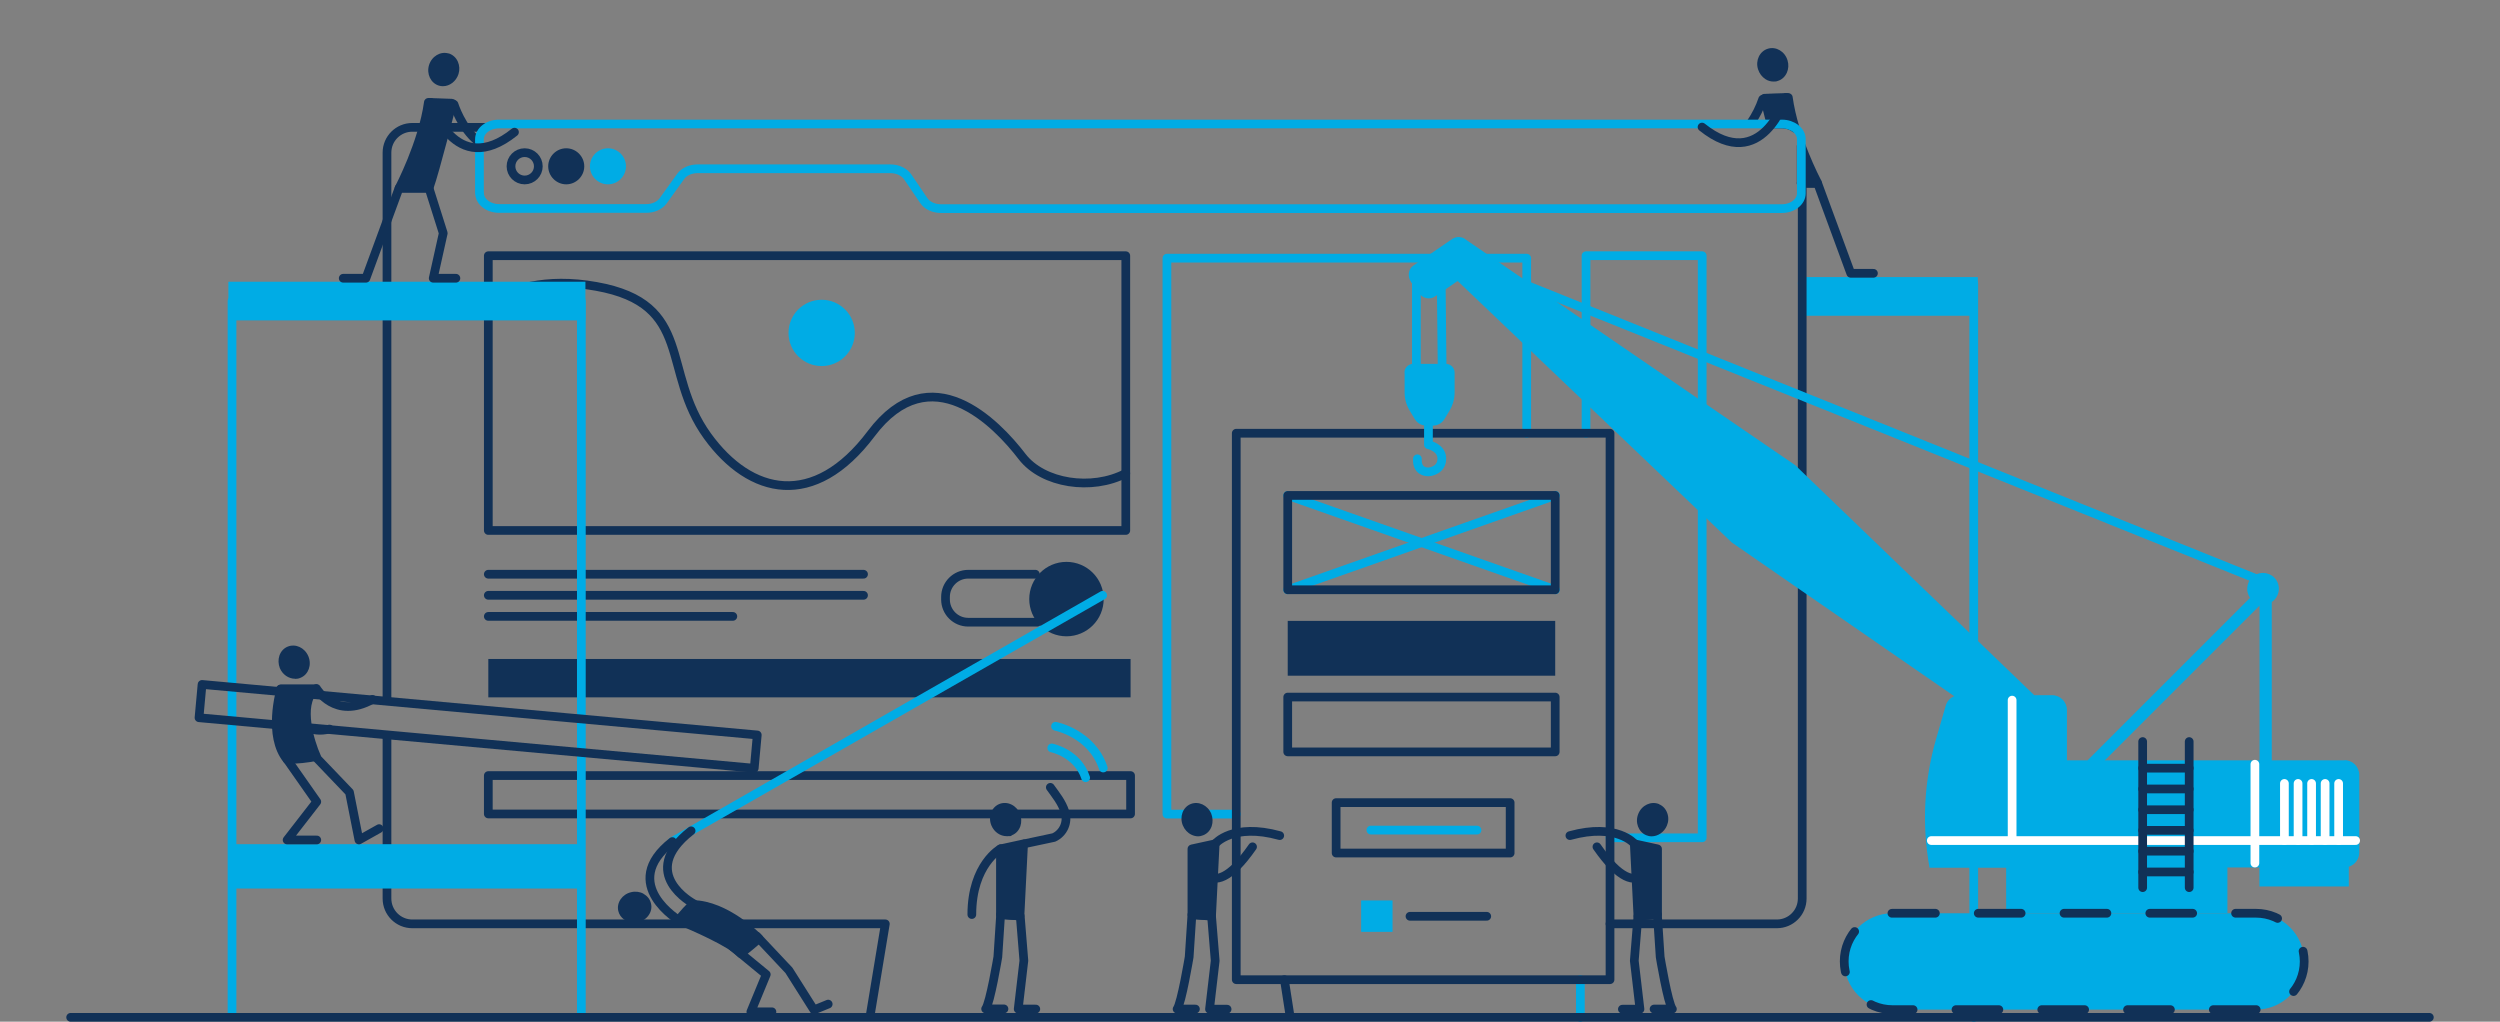 <?xml version="1.0" encoding="UTF-8"?>
<svg id="Construction" xmlns="http://www.w3.org/2000/svg" version="1.1" viewBox="0 0 1719.7 702.8">
  <rect x="0" y="0" width="1719.7" height="702.8" fill="#808080" stroke="none"/>
  <!-- Generator: Adobe Illustrator 29.0.1, SVG Export Plug-In . SVG Version: 2.1.0 Build 192)  -->
  <defs>
    <style>
      .st0 {
        stroke-width: 6px;
      }

      .st0, .st1, .st2, .st3, .st4 {
        fill: none;
        stroke-linecap: round;
        stroke-linejoin: round;
      }

      .st0, .st1, .st3 {
        stroke: #113157;
      }

      .st1, .st2, .st3, .st4 {
        stroke-width: 6px;
      }

      .st2 {
        stroke: #fff;
      }

      .st3 {
        stroke-dasharray: 29.5 29.5;
      }

      .st5 {
        fill: #113157;
      }

      .st6 {
        fill: #00ace5;
      }

      .st4 {
        stroke: #00ace5;
      }
    </style>
  </defs>
  <g id="scaffolding_II">
    <polyline class="st4" points="1239.7 194.9 1357.7 194.9 1357.7 699.8"/>
    <line class="st4" x1="1087.1" y1="699.8" x2="1087.1" y2="673.9"/>
    <rect class="st6" x="1239.7" y="190.6" width="120.8" height="26.6"/>
  </g>
  <g>
    <path id="computer_shape-2" class="st1" d="M266.2,506v112.1c0,9.6,7.8,17.4,17.4,17.4h325.4l-10.5,63.5"/>
    <path id="computer_shape-3" class="st1" d="M333.1,87.6h-49.5c-9.6,0-17.4,7.8-17.4,17.4v375.9"/>
    <path id="computer_shape-4" class="st1" d="M1107.5,635.5h114.8c9.6,0,17.4-7.8,17.4-17.4V129.6"/>
    <g id="screen_content">
      <g id="line_rectangles">
        <polyline class="st4" points="1091 298 1091 175.9 1170.9 175.9 1170.9 576.3 1107.5 576.3"/>
        <polyline class="st4" points="850.4 560 802.7 560 802.7 177.6 1050.2 177.6 1050.2 298"/>
      </g>
      <g id="picture">
        <rect class="st1" x="335.9" y="175.9" width="438.5" height="189"/>
        <path class="st1" d="M335.9,208.2c15.1-9.3,39.2-17.5,74.2-11.2,67.8,12.1,44.3,58.4,76.6,103,29.4,40.6,73.3,50.6,112.6-1.7,40.8-54.3,86.1-7.3,103.8,15.8,14.4,18.7,48,23.7,71.3,11.5"/>
        <circle class="st6" cx="565.2" cy="229" r="22.8"/>
      </g>
      <g id="button">
        <path class="st1" d="M712.2,395h-46.2c-8.6,0-15.6,7-15.6,15.6h0v1.8c0,8.6,7,15.6,15.6,15.6h47.5"/>
        <circle class="st5" cx="733.6" cy="412.1" r="25.6"/>
      </g>
      <g id="shapes">
        <rect class="st5" x="335.9" y="453.3" width="441.8" height="26.4"/>
        <rect class="st1" x="335.9" y="533.5" width="441.8" height="26.4"/>
      </g>
      <g id="lines_of_text">
        <line class="st1" x1="335.9" y1="395" x2="594" y2="395"/>
        <line class="st1" x1="335.9" y1="409.5" x2="594" y2="409.5"/>
        <line class="st1" x1="335.9" y1="424" x2="504.1" y2="424"/>
      </g>
    </g>
  </g>
  <g id="scaffolding">
    <polyline class="st4" points="159.6 699.3 159.6 207.1 399.9 207.1 399.9 698.3"/>
    <rect class="st6" x="157.1" y="193.8" width="245.6" height="26.6"/>
    <rect class="st6" x="159.6" y="580.7" width="240.2" height="30.5"/>
  </g>
  <line id="line-2" class="st1" x1="48.6" y1="699.8" x2="1671.1" y2="699.8"/>
  <g>
    <path class="st5" d="M1253,124.6c-4.2-8.2-8-16.8-11.2-25.4-.5-1.4-1.9-2.2-3.3-1.9-1.4.3-2.5,1.5-2.5,3v25.8c0,1.7,1.3,3,3,3h11.3c1,0,2-.5,2.6-1.4.5-.9.6-2,0-2.9v-.2Z"/>
    <path class="st5" d="M1237.8,87.4c-2.1-6.8-3.7-13.8-4.7-20.8-.2-1.5-1.5-2.5-3-2.6-4.3,0-16,.6-16.5.6-.9,0-1.7.5-2.3,1.2-.5.7-.7,1.6-.5,2.5,0,0,2,7.9,4.5,17.8.3,1.3,1.5,2.2,2.9,2.2h7.4c2.7,0,5.4.8,7.5,2.4.5.4,1.2.6,1.8.6s1.2-.2,1.7-.6c1.1-.8,1.5-2.1,1.1-3.3h0Z"/>
    <g id="upper_workers">
      <path class="st1" d="M1212.5,68.3c-1.9,5.7-4.7,11.2-8.1,16.2"/>
      <polyline class="st1" points="1288.7 188 1273.1 188 1250.3 126 1239 126"/>
      <path class="st1" d="M312.3,71.8s5.1,16.4,16.5,25.4"/>
      <path class="st4" d="M329.8,133v-37.2c0-5.8,6-10.5,13.4-10.5h882.5c7.4,0,13.4,4.7,13.4,10.5v37.2c0,5.8-6,10.5-13.4,10.5h-578.5c-4.9,0-9.5-2.1-11.8-5.6l-11-16.2c-2.3-3.4-6.9-5.6-11.8-5.6h-132.8c-4.8,0-9.3,2-11.6,5.3l-12,16.7c-2.4,3.3-6.8,5.3-11.6,5.3h-101.3c-7.4,0-13.4-4.7-13.4-10.5h-.1Z"/>
      <circle class="st1" cx="360.9" cy="114.4" r="9.4"/>
      <path class="st5" d="M389.5,102c-6.8,0-12.4,5.6-12.4,12.4s5.6,12.4,12.4,12.4,12.4-5.6,12.4-12.4-5.6-12.4-12.4-12.4Z"/>
      <path class="st6" d="M418.2,102c-6.8,0-12.4,5.6-12.4,12.4s5.6,12.4,12.4,12.4,12.4-5.6,12.4-12.4-5.6-12.4-12.4-12.4Z"/>
      <path class="st1" d="M296.3,70.5s16.5,53.4,57.6,20.4"/>
      <polyline class="st1" points="236.1 191.4 251.7 191.4 274.5 129.4 295.1 129.4 304.9 160.4 298 191.4 313.6 191.4"/>
      <path class="st1" d="M1228.5,67s-16.5,53.4-57.7,20.4"/>
    </g>
    <path class="st5" d="M1214.5,54.5c1.7,1.1,3.6,1.6,5.5,1.6s1.9-.1,2.8-.4c2.8-.8,5-2.8,6.3-5.6,1.2-2.6,1.4-5.7.5-8.6-1.8-6.1-7.9-9.7-13.5-8-5.6,1.7-8.7,8-6.8,14.1.9,2.9,2.7,5.3,5.2,6.9Z"/>
    <path class="st5" d="M308.6,36.8c-5.6-1.7-11.6,1.9-13.5,8-1.8,6.1,1.2,12.4,6.8,14.1.9.3,1.9.4,2.8.4,4.7,0,9.1-3.4,10.7-8.4.9-2.9.7-5.9-.5-8.6-1.3-2.8-3.5-4.7-6.3-5.6h0Z"/>
    <path class="st5" d="M311.2,68c-.5,0-12.2-.5-16.5-.6-1.5,0-2.8,1.1-3,2.6-3.8,27.6-19.7,57.7-19.8,58-.5.9-.5,2.1,0,3s1.5,1.5,2.6,1.5h20.6c1.3,0,2.4-.8,2.8-2,4.6-13,15.6-56.8,16.1-58.7.2-.9,0-1.8-.5-2.5s-1.4-1.2-2.3-1.2h0Z"/>
  </g>
  <g>
    <line id="computer_shape" class="st1" x1="887.4" y1="699" x2="883.5" y2="673.9"/>
    <g>
      <g id="carne">
        <g id="human_R">
          <path class="st1" d="M1116,694.2h12.1l-3.9-33.3,2.5-30.7,13.4-1,1.9,29.1s5.3,31.9,8.4,35.8h-12.6"/>
          <path class="st1" d="M1124.3,580.4s-12-14.6-44.4-5.6"/>
        </g>
        <g id="human_L">
          <path class="st1" d="M844.1,694.2h-12.1l3.9-33.3-2.5-30.7-13.5-1-1.9,29.1s-5.3,31.9-8.3,35.8h12.6"/>
          <path class="st1" d="M835.9,580.4s12-14.6,44.4-5.6"/>
        </g>
        <rect id="bg_shape" class="st1" x="850.4" y="298" width="257.1" height="375.9"/>
        <g id="shapes-2">
          <line class="st4" x1="885.8" y1="405.7" x2="1069.9" y2="340.8"/>
          <line class="st4" x1="885.8" y1="340.8" x2="1069.9" y2="405.7"/>
          <rect class="st5" x="885.8" y="427.1" width="184" height="37.7"/>
          <rect class="st1" x="885.8" y="479.5" width="184" height="37.7"/>
          <g id="tick_box">
            <rect class="st6" x="936.3" y="619.4" width="21.6" height="21.6"/>
            <line class="st1" x1="969.9" y1="630.3" x2="1022.7" y2="630.3"/>
          </g>
          <g id="button-2">
            <rect class="st1" x="919.1" y="552.1" width="119.7" height="34.7"/>
            <line class="st4" x1="943" y1="571" x2="1016" y2="571"/>
          </g>
          <rect class="st1" x="885.8" y="340.8" width="184" height="64.9"/>
        </g>
        <path id="hand_L" class="st1" d="M822.3,587s7.3,41.5,39.3-4.5"/>
        <path id="hand_R" class="st1" d="M1137.8,587s-7.3,41.5-39.3-4.5"/>
        <g id="carne-2">
          <polygon class="st4" points="991.4 195 974.3 195 974.3 271.5 992.2 271.5 991.4 195"/>
          <path class="st4" d="M982.6,285.7v20.2s9.2,1.9,9.2,9.6-7.5,9.1-9.2,9.1-8.1-.4-7.6-9"/>
          <path class="st6" d="M966.2,256.3v13.8c0,4.3,1.2,8.5,3.4,12.2l3.6,6c1.7,2.8,4.7,4.5,8,4.5h4.4c3.3,0,6.3-1.7,8-4.5l3.6-6c2.2-3.7,3.4-8,3.4-12.3v-13.7c0-3.3-2.7-6-6-6h-22.5c-3.3,0-6,2.7-6,6h0Z"/>
          <line id="line" class="st4" x1="1003.8" y1="177.6" x2="1560" y2="401.3"/>
          <path id="shape" class="st6" d="M1612.7,523h-50v-108.9c5-3.3,6.4-10.1,3.1-15.1s-10.1-6.4-15.1-3.1-6.4,10.1-3.1,15.1c0,0,0,.2.2.2l-111.8,111.8h-14.2v-34.6c0-5.6-4.6-10.2-10.2-10.2h-12.3l-164.4-158.2-226.2-154.9c-2.6-2.4-6.6-2.7-9.6-.8l-26.9,18.4c-3.5,2.4-4.2,7.5-1.5,11.4l5.1,7.3c2.7,3.9,7.7,5,11.2,2.6l15.7-10.7,188.6,179.9,153,105.7c-2.9,1.2-5.1,3.6-5.9,6.6l-6.5,22.5c-8.4,28.9-10,59.3-4.6,88.9h52.7v31.2h152.2v-31.4h22v13.1h61.5v-13.6c4.3-1.3,7.2-5.3,7.2-9.7v-53.4c0-5.6-4.5-10.2-10.1-10.2h0ZM1554.3,416.6v106.4h-106.4l106.4-106.4Z"/>
          <g id="shape-2">
            <path class="st6" d="M1301.8,628.2h250c18.3,0,33.2,14.8,33.2,33.2h0c0,18.3-14.9,33.1-33.2,33.1h-250c-18.3,0-33.2-14.8-33.2-33.2h0c0-18.3,14.9-33.1,33.2-33.1Z"/>
            <path class="st3" d="M1301.8,628.2h250c18.3,0,33.2,14.8,33.2,33.2h0c0,18.3-14.9,33.1-33.2,33.1h-250c-18.3,0-33.2-14.8-33.2-33.2h0c0-18.3,14.9-33.1,33.2-33.1Z"/>
          </g>
          <g id="llines">
            <line class="st2" x1="1551.1" y1="525.7" x2="1551.1" y2="593.7"/>
            <line class="st2" x1="1620.4" y1="578.2" x2="1328.5" y2="578.2"/>
            <line class="st2" x1="1571.4" y1="538.9" x2="1571.4" y2="578.2"/>
            <line class="st2" x1="1580.8" y1="538.9" x2="1580.8" y2="578.2"/>
            <line class="st2" x1="1590.1" y1="538.9" x2="1590.1" y2="578.2"/>
            <line class="st2" x1="1599.4" y1="538.9" x2="1599.4" y2="578.2"/>
            <line class="st2" x1="1608.7" y1="538.9" x2="1608.7" y2="578.2"/>
            <line class="st2" x1="1384.1" y1="576.8" x2="1384.1" y2="481.6"/>
          </g>
          <g id="ladder">
            <line class="st1" x1="1473.9" y1="610.6" x2="1473.9" y2="510.1"/>
            <line class="st1" x1="1505.9" y1="510.1" x2="1505.9" y2="610.6"/>
            <line class="st1" x1="1473.9" y1="528.4" x2="1505.9" y2="528.4"/>
            <line class="st1" x1="1473.9" y1="542.7" x2="1505.9" y2="542.7"/>
            <line class="st1" x1="1473.9" y1="557" x2="1505.9" y2="557"/>
            <line class="st1" x1="1473.9" y1="571.2" x2="1505.9" y2="571.2"/>
            <line class="st1" x1="1473.9" y1="585.5" x2="1505.9" y2="585.5"/>
            <line class="st1" x1="1473.9" y1="599.8" x2="1505.9" y2="599.8"/>
          </g>
        </g>
      </g>
      <path class="st5" d="M1141.2,553.1c-5.4-2.2-11.8.7-14.2,6.6-2.5,5.9,0,12.5,5.3,14.8,1.2.5,2.5.8,3.8.8,4.3,0,8.6-2.8,10.5-7.3,1.2-2.8,1.3-5.8.3-8.6-1-2.9-3-5.1-5.7-6.2h0Z"/>
      <path class="st5" d="M1140.9,581l-16-3.5c-.9-.2-1.9,0-2.6.6s-1.1,1.5-1.1,2.4l2.5,49.7c0,.8.4,1.6,1,2.1.5.5,1.3.8,2,.8s0,0,.2,0l13.5-1c1.6,0,2.8-1.4,2.8-3v-45.2c0-1.4-1-2.6-2.4-2.9h0Z"/>
      <path class="st5" d="M824,575.3c1.3,0,2.6-.3,3.8-.8,2.7-1.1,4.7-3.3,5.7-6.2.9-2.7.8-5.8-.3-8.6-2.5-5.9-8.8-8.8-14.2-6.6s-7.8,8.9-5.3,14.8c1.2,2.8,3.2,5,5.9,6.3,1.5.7,3,1.1,4.6,1.1h-.2Z"/>
      <path class="st5" d="M835.3,577.5l-16,3.5c-1.4.3-2.4,1.5-2.4,2.9v45.2c0,1.6,1.2,2.9,2.8,3l13.5,1h.2c.7,0,1.4-.3,2-.8s1-1.3,1-2.1l2.5-49.7c0-.9-.3-1.8-1.1-2.4-.7-.6-1.7-.8-2.6-.6h0Z"/>
    </g>
  </g>
  <g>
    <path class="st5" d="M219.2,476.1c1-.8,1.3-2.1.9-3.3-.4-1.2-1.6-2-2.8-2h-24c-1.3,0-2.5.9-2.9,2.1-.4,1.4-9.8,33.6,4.7,51.4.6.7,1.4,1.1,2.3,1.1h.5c6.8,0,13.7-.7,20.4-2.1.9-.2,1.7-.8,2.1-1.6s.4-1.8,0-2.6c-4-8.9-12-34.1-1.3-43.1h.1Z"/>
    <path class="st5" d="M203,467c1.3,0,2.5-.2,3.8-.8,5.4-2.2,7.8-8.9,5.3-14.8s-8.8-8.8-14.2-6.6c-2.7,1.1-4.7,3.3-5.7,6.2-.9,2.7-.8,5.8.3,8.6,1.9,4.5,6.1,7.3,10.5,7.3h0Z"/>
    <g id="people">
      <g id="III">
        <path class="st1" d="M192.8,474.1s8,34,33.8,27.4"/>
        <rect class="st0" x="317.4" y="307.9" width="23" height="383.5" transform="translate(-198.5 781.9) rotate(-84.8)"/>
        <path class="st1" d="M260.8,570l-13.9,7.8-6.5-32.8-24.3-25.4-18.6,2.8,20.4,29.1s-17.4,22.4-20.4,26.3h20.4"/>
        <path class="st1" d="M217.7,473.6s12.7,21.9,38.5,7.5"/>
      </g>
      <g id="II">
        <path class="st4" d="M723.5,514.5s17.7,3.5,23.3,20.5"/>
        <path class="st4" d="M726.1,499.6s24.9,4.9,32.8,28.7"/>
        <path class="st1" d="M668.5,629.1c0-34.5,19.8-45.3,19.8-45.3"/>
        <path class="st1" d="M722.5,541.6c3.6,5.1,7.9,10.1,10.1,17.1,2.2,6.9-1.1,14.4-7.7,17.4l-19.7,4.2"/>
        <path class="st1" d="M712.5,694.1h-12.1l3.9-33.3-2.5-30.7-13.5-1-1.9,29.1s-5.3,31.9-8.4,35.8h12.6"/>
      </g>
      <g id="I">
        <path class="st1" d="M569.7,690.7l-9.8,4-17.2-27.2-22.1-23.5-16.5,7.4,23,18.9-10.6,25.7h14.5"/>
        <line class="st4" x1="758.5" y1="409.5" x2="462.4" y2="578.9"/>
        <path class="st1" d="M467.9,633.6s-43.1-25.3-5.4-54.7"/>
        <path class="st1" d="M477.1,621.6s-39.3-20.8-1.7-50.1"/>
      </g>
    </g>
    <path class="st5" d="M696.2,574.5c2.7-1.1,4.7-3.3,5.7-6.2.9-2.7.8-5.8-.3-8.6-1.2-2.8-3.2-5-5.9-6.3s-5.7-1.4-8.4-.3c-5.4,2.3-7.8,8.9-5.3,14.8,1.9,4.5,6.1,7.3,10.5,7.3s2.5-.2,3.8-.8h0Z"/>
    <path class="st5" d="M703.6,577.5l-16,3.5c-1.4.3-2.4,1.5-2.4,2.9v45.2c0,1.6,1.2,2.9,2.8,3l13.4,1h.2c.7,0,1.4-.3,2-.8s1-1.3,1-2.1l2.5-49.7c0-.9-.3-1.8-1.1-2.4-.7-.6-1.7-.8-2.6-.6h.2Z"/>
    <path class="st5" d="M476.7,619.1c-.8,0-1.5.3-2.1.8-7.4,6.9-10.2,11.4-10.3,11.6-.5.8-.6,1.7-.3,2.5.3.8.9,1.5,1.7,1.8,9.7,3.9,35.9,15.4,41.5,22,.6.7,1.4,1.1,2.3,1.1s1,0,1.5-.4c2.4-1.4,11.3-9.1,13.1-10.6.6-.5,1-1.3,1-2.1s-.3-1.6-.8-2.2c-.9-1-23.5-24-47.6-24.4h0Z"/>
    <path class="st5" d="M442.7,614.8c-2.5-1.4-5.6-1.8-8.5-1.1h0c-6.2,1.4-10.2,7.2-8.9,12.9,1.1,4.8,5.7,8.1,10.8,8.1s1.9,0,2.8-.3c2.9-.7,5.5-2.3,7.2-4.7,1.8-2.5,2.4-5.4,1.7-8.2-.6-2.8-2.5-5.2-5.1-6.6h0Z"/>
  </g>
</svg>